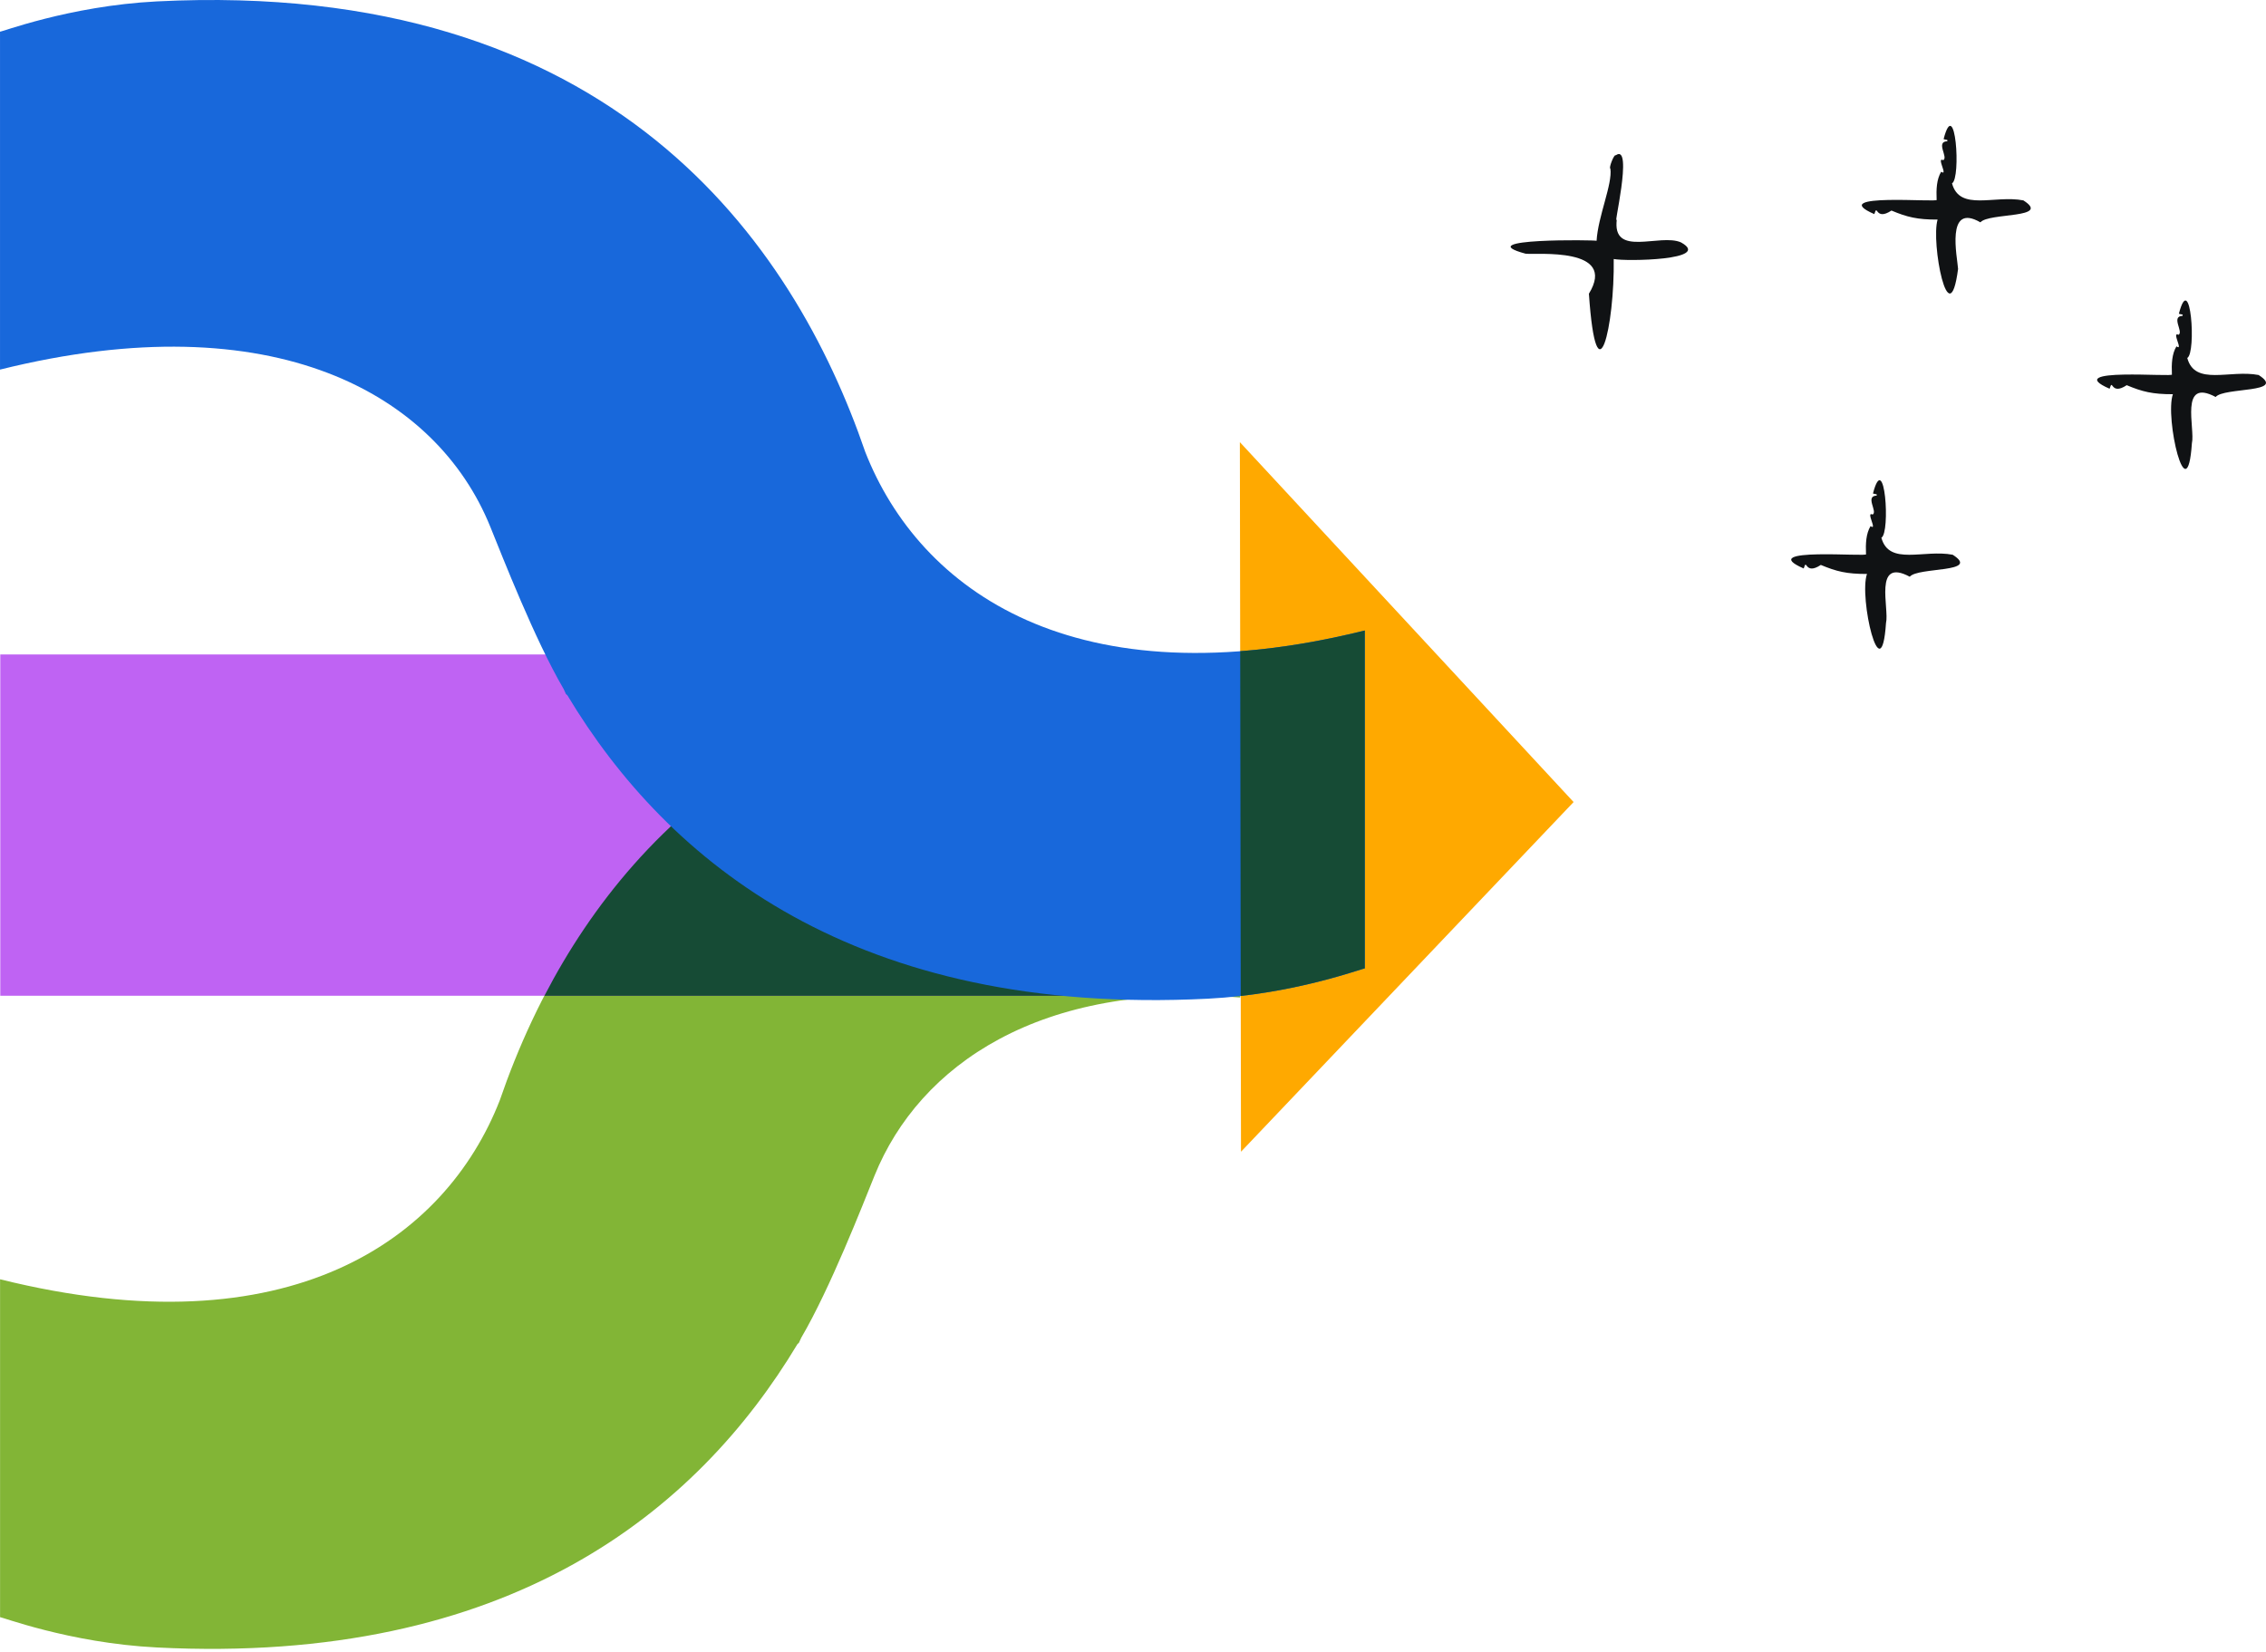 <svg width="144" height="105" viewBox="0 0 144 105" fill="none" xmlns="http://www.w3.org/2000/svg">
<path d="M78.812 42.037C78.153 41.961 77.468 41.905 76.766 41.867C47.772 40.404 36.298 56.719 31.759 69.942C28.296 78.795 18.396 85.883 0.004 81.314V102.798C-0.068 102.7 4.361 104.436 9.972 104.717C32.371 105.849 44.309 96.046 50.678 85.432C50.708 85.406 50.737 85.381 50.767 85.355C50.772 85.351 50.827 85.236 50.916 85.032C52.758 81.888 54.8 76.642 55.579 74.715C58.434 67.67 66.147 62.39 78.812 63.403V42.029V42.037Z" fill="#82B536"/>
<path d="M78.915 41.599H0.018V63.292H78.915V41.599Z" fill="#BF63F3"/>
<path d="M34.593 63.293H75.128C75.592 63.284 76.06 63.284 76.536 63.293H78.817V42.038C78.157 41.961 77.472 41.906 76.77 41.868C52.52 40.647 40.532 51.857 34.597 63.293H34.593Z" fill="#164B35"/>
<path d="M78.863 73.205L78.791 28.104L99.999 50.98L78.868 73.201L78.863 73.205Z" fill="#FFA900"/>
<path d="M54.976 28.7C50.436 15.477 38.962 -1.374 9.969 0.089C4.357 0.374 -0.072 2.106 0.001 2.008V23.492C17.418 19.166 27.748 25.062 31.155 33.477C31.938 35.405 33.98 40.65 35.818 43.794C35.908 43.999 35.963 44.113 35.967 44.118C35.993 44.143 36.027 44.169 36.056 44.194C42.425 54.809 54.363 64.607 76.762 63.479C82.374 63.194 86.803 61.463 86.73 61.561V40.076C68.339 44.641 58.439 37.557 54.976 28.704V28.7Z" fill="#1868DB"/>
<path d="M78.813 41.391L78.847 63.305C83.433 62.782 86.794 61.471 86.73 61.561V40.076C83.888 40.782 81.255 41.208 78.813 41.391Z" fill="#164B35"/>
<path d="M106.832 15.411C105.498 14.806 102.397 16.419 102.751 13.904C102.428 14.864 103.842 9.038 102.676 9.872C102.585 9.759 102.214 10.69 102.337 10.719C102.479 11.703 101.552 13.743 101.46 15.305C101.453 15.252 93.278 15.134 96.946 16.125C97.625 16.207 102.809 15.672 100.972 18.669C101.456 25.725 102.611 20.719 102.549 16.463C103.317 16.624 108.86 16.54 106.83 15.411H106.832Z" fill="#101214"/>
<path d="M143.531 23.836C141.699 23.482 139.484 24.555 138.997 22.754C139.585 22.445 139.212 17.068 138.463 19.942C138.593 20.002 138.766 19.952 138.691 20.077C137.938 20.111 138.776 21.1 138.441 21.28C137.974 21.042 138.778 22.344 138.309 22.016C138.02 22.493 137.991 23.128 138.02 23.796C138.289 24.003 130.885 23.323 134.061 24.709C134.285 23.988 134.097 25.18 135.149 24.483C136.137 24.897 136.792 25.061 138.082 25.057C137.557 26.564 138.988 32.688 139.291 28.174C139.513 27.258 138.47 23.988 140.801 25.233C141.321 24.603 145.357 24.999 143.527 23.834L143.531 23.836Z" fill="#101214"/>
<path d="M128.581 12.737C126.748 12.383 124.533 13.456 124.047 11.654C124.634 11.346 124.261 5.968 123.512 8.843C123.642 8.903 123.815 8.852 123.741 8.978C122.987 9.012 123.825 10 123.49 10.181C123.023 9.942 123.827 11.244 123.358 10.916C123.069 11.394 123.04 12.028 123.069 12.696C123.339 12.903 115.932 12.223 119.11 13.61C119.334 12.889 119.146 14.08 120.199 13.383C121.186 13.798 121.841 13.962 123.131 13.957C122.693 15.406 123.856 21.473 124.432 17.094C124.388 16.371 123.618 12.841 125.852 14.133C126.373 13.504 130.408 13.899 128.578 12.735L128.581 12.737Z" fill="#101214"/>
<path d="M124.092 35.261C122.26 34.907 120.045 35.98 119.558 34.179C120.146 33.87 119.773 28.493 119.024 31.367C119.154 31.427 119.327 31.377 119.252 31.502C118.499 31.536 119.337 32.525 119.002 32.706C118.535 32.467 119.339 33.769 118.87 33.441C118.581 33.918 118.552 34.553 118.581 35.221C118.85 35.428 111.444 34.748 114.622 36.134C114.846 35.413 114.658 36.605 115.71 35.908C116.698 36.322 117.353 36.486 118.643 36.482C118.118 37.989 119.549 44.114 119.852 39.599C120.074 38.683 119.031 35.413 121.362 36.658C121.882 36.028 125.918 36.424 124.088 35.259L124.092 35.261Z" fill="#101214"/>
</svg>
